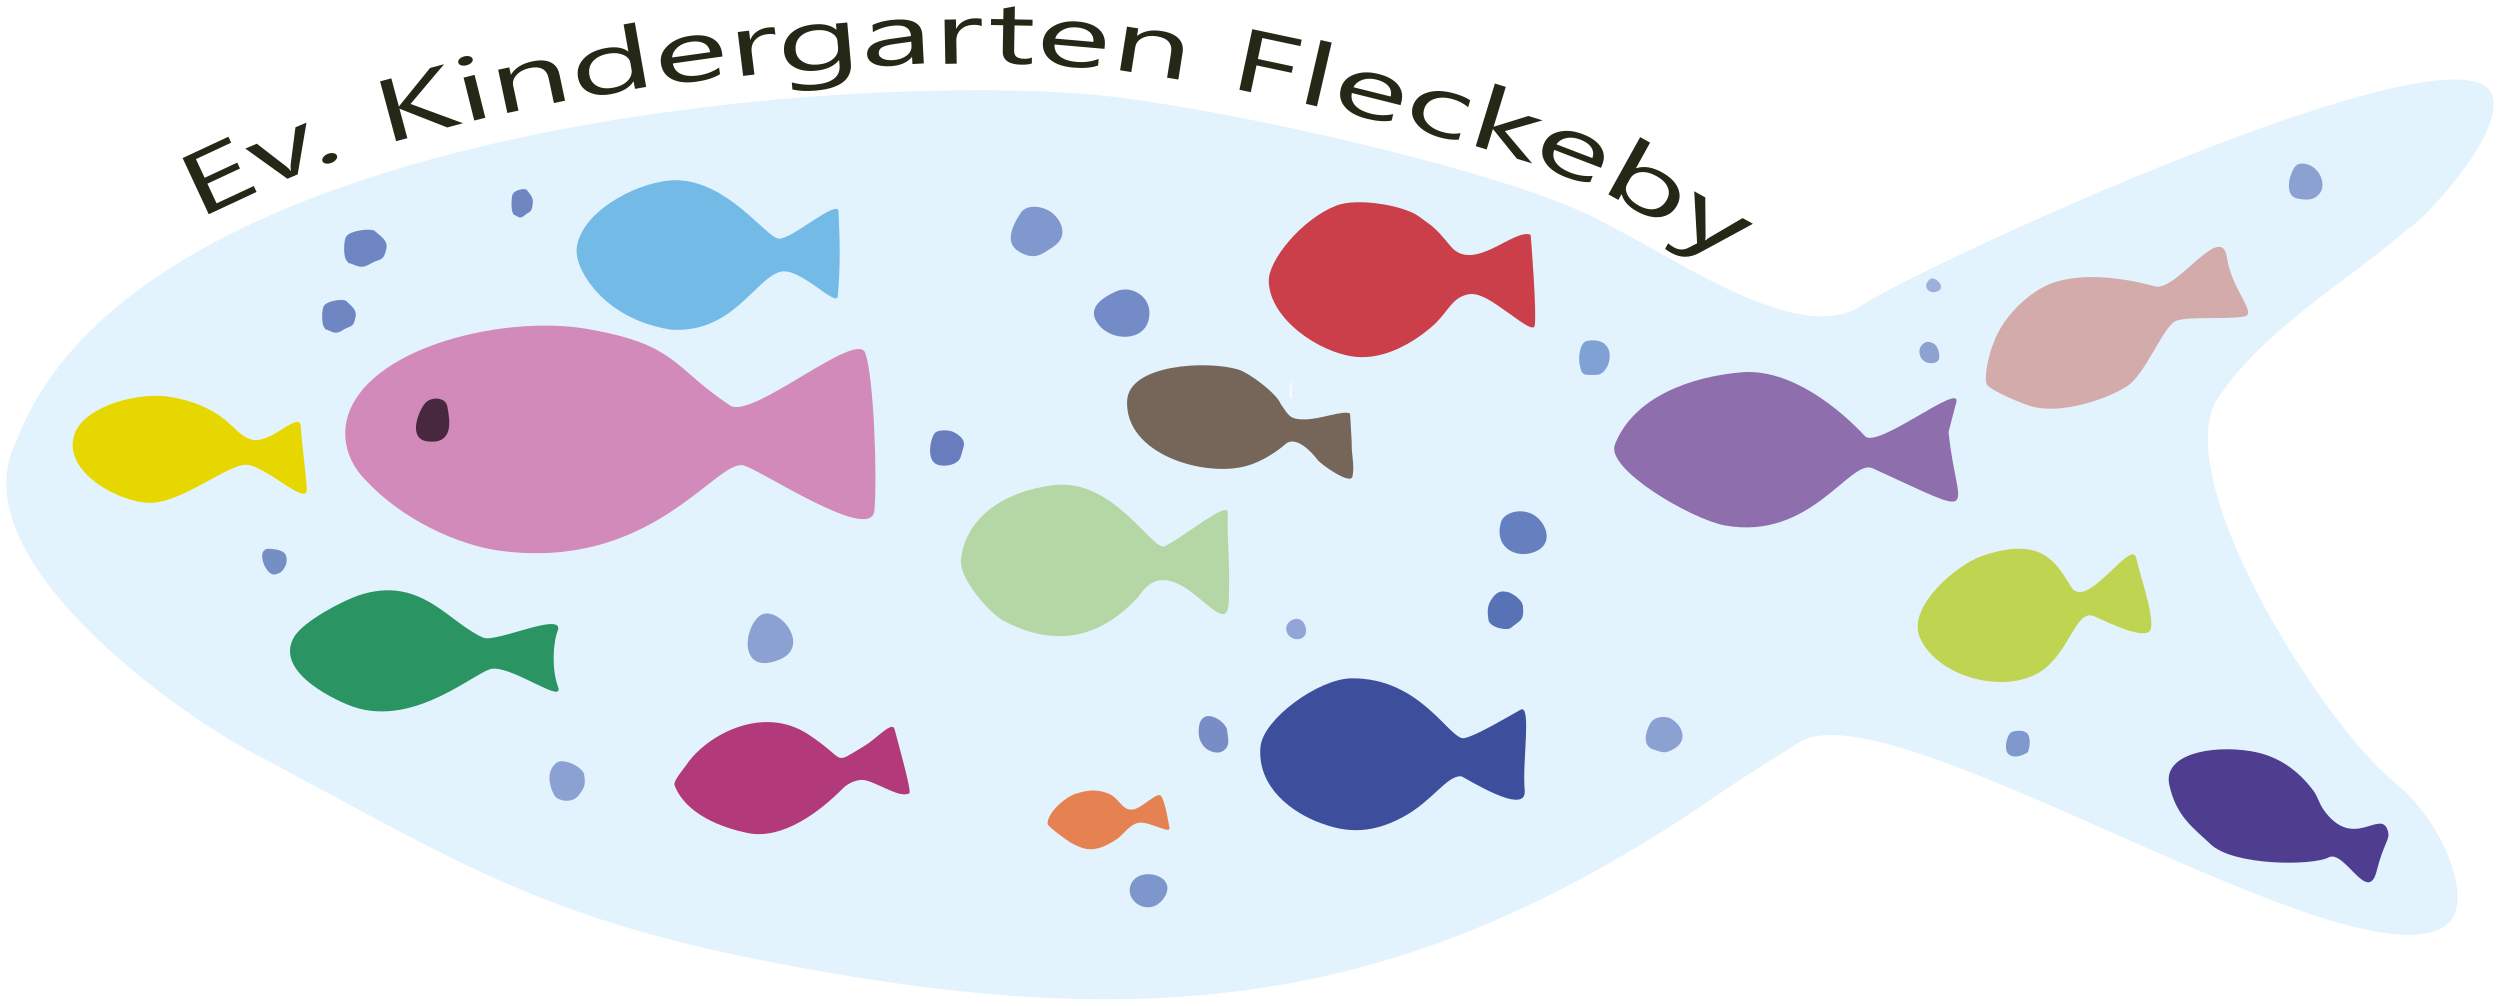 <?xml version="1.0" encoding="UTF-8" standalone="no"?>
<svg
   xmlns:dc="http://purl.org/dc/elements/1.1/"
   xmlns:cc="http://creativecommons.org/ns#"
   xmlns:rdf="http://www.w3.org/1999/02/22-rdf-syntax-ns#"
   xmlns:svg="http://www.w3.org/2000/svg"
   xmlns="http://www.w3.org/2000/svg"
   xmlns:sodipodi="http://sodipodi.sourceforge.net/DTD/sodipodi-0.dtd"
   xmlns:inkscape="http://www.inkscape.org/namespaces/inkscape"
   width="395.64pt"
   height="159.144pt"
   viewBox="0 0 395.64 159.144"
   version="1.2"
   id="svg1650"
   sodipodi:docname="Kindergartenfisch-ohne-Adresse.svg"
   inkscape:version="0.92.5 (2060ec1f9f, 2020-04-08)">
  <defs
     id="defs1654" />
  <sodipodi:namedview
     pagecolor="#ffffff"
     bordercolor="#666666"
     borderopacity="1"
     objecttolerance="10"
     gridtolerance="10"
     guidetolerance="10"
     inkscape:pageopacity="0"
     inkscape:pageshadow="2"
     inkscape:window-width="1920"
     inkscape:window-height="1048"
     id="namedview1652"
     showgrid="false"
     inkscape:zoom="3.2813956"
     inkscape:cx="263.75972"
     inkscape:cy="106.0958"
     inkscape:window-x="1920"
     inkscape:window-y="0"
     inkscape:window-maximized="1"
     inkscape:current-layer="svg1650" />
  <path
     inkscape:connector-curvature="0"
     id="path1573"
     d="m 40.602,30.379 -7.562,3.527 -4.141,-8.887 7.246,-3.379 0.438,0.941 -5.574,2.602 1.379,2.953 5.156,-2.402 0.438,0.934 -5.156,2.406 1.449,3.109 5.891,-2.746 z m 7.902,-10.973 -1.395,8.195 -1.625,0.691 -6.656,-4.777 1.816,-0.773 4.617,3.566 c 0.344,0.258 0.59,0.508 0.75,0.746 l 0.035,-0.02 C 45.98,26.684 45.961,26.344 46,26.023 l 0.754,-5.875 z m 3.938,6.375 C 52.125,25.902 51.832,25.934 51.555,25.879 51.281,25.824 51.105,25.699 51.031,25.5 50.953,25.305 51,25.094 51.168,24.867 c 0.168,-0.227 0.406,-0.402 0.723,-0.523 0.32,-0.125 0.621,-0.156 0.902,-0.102 0.281,0.059 0.457,0.184 0.531,0.379 0.078,0.195 0.027,0.406 -0.141,0.633 -0.176,0.227 -0.422,0.402 -0.742,0.527 m 20.832,-6.277 -2.484,0.668 -7.035,-2.758 C 63.488,17.312 63.324,17.238 63.262,17.191 l -0.043,0.012 1.25,4.664 -1.781,0.477 -2.539,-9.469 1.781,-0.477 1.195,4.449 0.043,-0.012 c 0.07,-0.125 0.176,-0.266 0.316,-0.43 l 4.578,-5.652 2.219,-0.594 -5.309,6.289 z m 0.551,-9.168 c -0.312,0.078 -0.594,0.078 -0.844,0 -0.254,-0.078 -0.406,-0.219 -0.457,-0.422 -0.051,-0.203 0.016,-0.398 0.203,-0.59 0.188,-0.188 0.434,-0.324 0.746,-0.402 0.32,-0.078 0.609,-0.078 0.871,0 0.254,0.078 0.41,0.223 0.461,0.426 0.047,0.195 -0.023,0.387 -0.211,0.578 -0.191,0.195 -0.449,0.332 -0.77,0.41 z m 2.98,8.305 -1.75,0.438 -1.691,-6.793 1.746,-0.438 z m 12.621,-2.703 -1.766,0.375 -0.828,-3.906 c -0.309,-1.453 -1.316,-2 -3.02,-1.637 -0.879,0.188 -1.566,0.547 -2.055,1.086 -0.492,0.535 -0.668,1.113 -0.535,1.742 l 0.832,3.906 -1.766,0.375 -1.453,-6.848 1.762,-0.375 0.242,1.137 0.047,-0.008 c 0.641,-1.043 1.754,-1.73 3.328,-2.066 1.203,-0.254 2.176,-0.207 2.918,0.141 0.738,0.348 1.207,0.98 1.402,1.891 z m 12.836,-2.184 -1.773,0.312 -0.207,-1.172 -0.043,0.008 c -0.664,1.035 -1.855,1.703 -3.574,2.004 -1.391,0.246 -2.559,0.133 -3.496,-0.336 -0.945,-0.469 -1.508,-1.238 -1.695,-2.301 C 91.27,11.129 91.57,10.137 92.375,9.285 93.176,8.438 94.344,7.875 95.879,7.605 c 1.523,-0.27 2.695,-0.09 3.52,0.531 l 0.039,-0.008 -0.75,-4.266 1.773,-0.312 z M 99.938,10.949 99.758,9.934 C 99.66,9.379 99.281,8.957 98.621,8.676 c -0.656,-0.281 -1.441,-0.344 -2.348,-0.184 -1.082,0.191 -1.891,0.59 -2.426,1.191 -0.531,0.605 -0.723,1.34 -0.57,2.211 0.141,0.797 0.551,1.371 1.227,1.727 0.676,0.355 1.516,0.441 2.516,0.266 0.992,-0.176 1.754,-0.539 2.293,-1.09 0.535,-0.555 0.742,-1.172 0.625,-1.848 m 14.402,-2.012 -7.863,1.105 c 0.137,0.766 0.555,1.316 1.254,1.648 0.695,0.328 1.602,0.414 2.719,0.258 1.254,-0.176 2.371,-0.594 3.348,-1.258 l 0.148,1.043 c -0.914,0.578 -2.18,0.98 -3.789,1.207 -1.574,0.223 -2.852,0.082 -3.84,-0.422 -0.988,-0.504 -1.562,-1.324 -1.723,-2.469 -0.152,-1.078 0.219,-2.023 1.102,-2.844 0.887,-0.816 2.059,-1.328 3.516,-1.531 1.461,-0.207 2.625,-0.07 3.508,0.406 0.879,0.473 1.391,1.23 1.539,2.273 z m -1.961,-0.684 c -0.098,-0.641 -0.414,-1.105 -0.953,-1.395 -0.539,-0.285 -1.242,-0.367 -2.117,-0.246 -0.836,0.117 -1.527,0.406 -2.062,0.863 -0.531,0.457 -0.828,0.996 -0.879,1.621 z m 10.332,-2.777 c -0.332,-0.109 -0.789,-0.129 -1.379,-0.055 -0.766,0.094 -1.375,0.395 -1.832,0.906 -0.453,0.512 -0.637,1.152 -0.543,1.926 l 0.438,3.543 -1.789,0.219 -0.855,-6.949 1.789,-0.219 0.176,1.434 0.047,-0.008 c 0.191,-0.52 0.531,-0.945 1.023,-1.285 0.492,-0.34 1.059,-0.547 1.703,-0.629 0.469,-0.055 0.824,-0.066 1.082,-0.035 z m 11.938,4.508 c 0.223,2.559 -1.633,4.012 -5.57,4.355 -1.387,0.121 -2.609,0.066 -3.676,-0.172 l -0.098,-1.117 c 1.297,0.324 2.52,0.438 3.668,0.34 2.754,-0.242 4.051,-1.277 3.891,-3.102 l -0.066,-0.762 -0.039,0.004 c -0.777,0.965 -2.023,1.52 -3.738,1.672 -1.391,0.121 -2.539,-0.09 -3.441,-0.637 C 124.672,10.023 124.176,9.227 124.082,8.184 123.98,7 124.355,6.016 125.211,5.238 126.062,4.457 127.289,4 128.875,3.859 c 1.512,-0.133 2.66,0.148 3.461,0.836 l 0.039,-0.004 -0.082,-0.965 1.793,-0.16 z m -2.023,-2.438 -0.09,-1.031 c -0.047,-0.551 -0.387,-1 -1.023,-1.344 -0.637,-0.34 -1.406,-0.473 -2.301,-0.395 -1.109,0.098 -1.957,0.426 -2.539,0.98 -0.586,0.559 -0.836,1.285 -0.758,2.188 0.066,0.777 0.426,1.375 1.066,1.785 0.641,0.414 1.461,0.578 2.449,0.488 1.012,-0.086 1.809,-0.383 2.398,-0.879 0.594,-0.504 0.859,-1.102 0.797,-1.793 m 13.574,2.492 -1.801,0.098 -0.059,-1.094 h -0.043 c -0.738,0.883 -1.867,1.359 -3.387,1.438 -1.121,0.059 -2.004,-0.078 -2.656,-0.414 -0.652,-0.336 -0.992,-0.809 -1.027,-1.418 -0.066,-1.305 1.129,-2.133 3.59,-2.473 l 3.348,-0.469 c -0.062,-1.191 -0.863,-1.742 -2.406,-1.664 -1.352,0.07 -2.555,0.422 -3.617,1.051 l -0.059,-1.145 c 1.082,-0.496 2.34,-0.781 3.781,-0.855 2.637,-0.137 4.004,0.664 4.098,2.402 z m -1.988,-3.441 -2.691,0.375 C 140.688,7.09 140.066,7.25 139.652,7.457 139.238,7.664 139.043,8 139.066,8.469 c 0.019,0.344 0.227,0.609 0.633,0.809 0.398,0.195 0.926,0.273 1.578,0.242 0.891,-0.047 1.617,-0.281 2.176,-0.699 0.562,-0.422 0.824,-0.93 0.797,-1.527 z m 11.156,-2.461 c -0.316,-0.145 -0.773,-0.211 -1.363,-0.199 -0.773,0.016 -1.41,0.25 -1.918,0.711 -0.508,0.457 -0.754,1.078 -0.742,1.859 l 0.062,3.566 -1.801,0.031 -0.125,-7 1.805,-0.031 0.023,1.441 h 0.047 c 0.246,-0.496 0.629,-0.887 1.152,-1.172 0.523,-0.285 1.109,-0.434 1.762,-0.445 0.469,-0.008 0.824,0.02 1.078,0.078 z m 7.922,5.914 c -0.426,0.141 -0.988,0.203 -1.684,0.188 -1.969,-0.031 -2.938,-0.734 -2.914,-2.098 l 0.07,-4.145 -1.934,-0.035 0.016,-0.953 1.934,0.031 0.031,-1.707 L 160.613,1 l -0.035,2.07 2.832,0.051 -0.016,0.957 -2.832,-0.051 -0.07,3.945 c -0.008,0.469 0.113,0.805 0.367,1.012 0.254,0.203 0.676,0.312 1.266,0.32 0.457,0.008 0.848,-0.059 1.184,-0.207 z m 11.504,-2.316 -7.91,-0.691 c -0.035,0.781 0.246,1.41 0.852,1.887 0.605,0.48 1.469,0.766 2.594,0.867 1.262,0.109 2.441,-0.047 3.543,-0.473 l -0.09,1.047 c -1.023,0.359 -2.344,0.469 -3.961,0.324 -1.582,-0.137 -2.801,-0.562 -3.648,-1.273 -0.852,-0.715 -1.227,-1.645 -1.125,-2.793 0.094,-1.086 0.668,-1.926 1.715,-2.52 1.051,-0.598 2.305,-0.832 3.77,-0.703 1.469,0.125 2.574,0.52 3.328,1.18 0.75,0.66 1.078,1.516 0.984,2.562 z M 173.039,6.629 c 0.051,-0.645 -0.156,-1.168 -0.617,-1.57 -0.461,-0.402 -1.125,-0.641 -2.004,-0.719 -0.844,-0.074 -1.582,0.051 -2.203,0.379 -0.625,0.324 -1.035,0.785 -1.227,1.383 z m 13.441,5.953 -1.781,-0.281 0.625,-3.941 C 185.555,6.891 184.812,6.02 183.09,5.75 c -0.887,-0.145 -1.656,-0.051 -2.305,0.273 -0.648,0.324 -1.023,0.805 -1.121,1.438 l -0.625,3.945 -1.781,-0.285 1.094,-6.914 1.781,0.285 -0.184,1.145 0.047,0.008 c 0.973,-0.738 2.258,-0.984 3.852,-0.73 1.215,0.191 2.102,0.582 2.672,1.176 0.566,0.586 0.777,1.344 0.629,2.266 z m 19.309,-5.285 -6.016,-1.281 -0.707,3.316 5.566,1.184 -0.215,1.012 -5.566,-1.184 -0.902,4.246 -1.805,-0.383 2.039,-9.59 7.82,1.664 z m 2.629,9.535 -1.758,-0.406 2.332,-10.094 1.754,0.402 z m 13.23,-0.191 -7.707,-1.922 c -0.156,0.766 0.023,1.43 0.547,1.996 0.523,0.566 1.332,0.988 2.426,1.262 1.23,0.305 2.418,0.336 3.574,0.086 l -0.254,1.023 c -1.066,0.195 -2.391,0.094 -3.965,-0.301 -1.539,-0.383 -2.676,-0.992 -3.402,-1.828 -0.73,-0.84 -0.953,-1.816 -0.676,-2.934 0.266,-1.059 0.965,-1.797 2.09,-2.223 1.129,-0.426 2.406,-0.461 3.836,-0.105 1.43,0.355 2.457,0.918 3.098,1.688 0.637,0.77 0.828,1.664 0.574,2.688 z m -1.562,-1.367 c 0.148,-0.629 0.027,-1.18 -0.359,-1.648 -0.395,-0.469 -1.016,-0.809 -1.871,-1.023 -0.824,-0.203 -1.57,-0.195 -2.234,0.027 -0.668,0.223 -1.145,0.613 -1.426,1.176 z m 10.766,6.828 c -0.918,0.074 -1.949,-0.055 -3.086,-0.379 -1.543,-0.441 -2.699,-1.109 -3.465,-2.008 -0.766,-0.891 -1.012,-1.84 -0.727,-2.836 0.32,-1.105 1.086,-1.852 2.301,-2.23 1.211,-0.379 2.668,-0.324 4.375,0.164 0.949,0.273 1.754,0.621 2.414,1.047 l -0.316,1.105 c -0.703,-0.582 -1.508,-1.004 -2.426,-1.266 -1.102,-0.316 -2.078,-0.328 -2.926,-0.039 -0.848,0.289 -1.391,0.836 -1.621,1.637 -0.227,0.789 -0.07,1.508 0.465,2.152 0.535,0.645 1.359,1.129 2.48,1.453 0.941,0.27 1.887,0.328 2.824,0.176 z m 11.625,3.758 -2.414,-0.738 -3.766,-4.668 -0.043,-0.012 -0.98,3.215 -1.727,-0.527 3.031,-9.91 1.723,0.527 -1.918,6.281 0.043,0.016 5.449,-1.688 2.258,0.691 -5.973,1.703 z m 10.898,0.703 -7.41,-2.844 c -0.254,0.738 -0.152,1.422 0.297,2.047 0.449,0.625 1.199,1.141 2.254,1.547 1.184,0.453 2.359,0.629 3.539,0.523 l -0.379,0.98 c -1.082,0.066 -2.383,-0.195 -3.898,-0.777 -1.484,-0.57 -2.535,-1.312 -3.152,-2.23 -0.625,-0.922 -0.727,-1.918 -0.312,-2.996 0.391,-1.016 1.172,-1.664 2.344,-1.953 1.172,-0.281 2.441,-0.164 3.816,0.367 1.379,0.527 2.332,1.211 2.871,2.051 0.543,0.84 0.621,1.754 0.242,2.738 z m -1.379,-1.547 c 0.223,-0.605 0.168,-1.168 -0.16,-1.68 -0.332,-0.512 -0.91,-0.926 -1.73,-1.242 -0.793,-0.305 -1.535,-0.387 -2.223,-0.246 -0.688,0.141 -1.207,0.469 -1.559,0.992 z m 4.652,5.754 -0.039,-0.02 -0.492,0.887 -1.578,-0.875 5.027,-9.062 1.574,0.871 -2.227,4.02 0.039,0.02 c 1.227,-0.383 2.586,-0.16 4.078,0.668 1.258,0.695 2.098,1.52 2.504,2.461 0.41,0.945 0.359,1.879 -0.148,2.797 -0.57,1.023 -1.422,1.625 -2.566,1.797 -1.141,0.172 -2.406,-0.129 -3.797,-0.898 -1.301,-0.723 -2.09,-1.609 -2.375,-2.664 z m 1.328,-2.488 -0.473,0.852 c -0.281,0.508 -0.258,1.086 0.078,1.73 0.332,0.648 0.902,1.191 1.715,1.645 0.957,0.527 1.828,0.715 2.621,0.562 0.793,-0.156 1.418,-0.637 1.867,-1.445 0.375,-0.684 0.418,-1.355 0.125,-2.027 -0.289,-0.664 -0.867,-1.238 -1.73,-1.715 C 261.262,27.375 260.418,27.164 259.641,27.25 c -0.777,0.09 -1.332,0.434 -1.664,1.031 m 19.434,7.137 -8.461,4.594 c -1.512,0.824 -2.996,0.828 -4.453,0.02 -0.41,-0.23 -0.738,-0.445 -0.984,-0.648 L 264,38.504 c 0.297,0.262 0.59,0.469 0.871,0.625 0.793,0.438 1.551,0.477 2.277,0.105 l 1.43,-0.727 -0.457,-8.238 1.75,0.969 0.047,6.188 c 0,0.078 -0.019,0.27 -0.055,0.578 l 0.059,0.031 c 0.086,-0.078 0.23,-0.195 0.441,-0.352 l 5.414,-3.172 z m 0,0"
     style="fill:#262817;fill-opacity:1;fill-rule:nonzero;stroke:none" />
  <path
     inkscape:connector-curvature="0"
     id="path1575"
     d="m 350.539,63.691 c 7.398,-11.48 20.402,-18.719 30.723,-27.598 1.746,-0.789 15.066,-14.633 13.199,-20.879 C 390.535,2.074 304.07,42.047 294.621,48.332 284.086,55.344 263.18,39.211 250.223,33.453 232.766,25.695 190.445,16.547 172.941,14.973 135.012,11.559 21.621,19.18 2.543,69.934 -6.602,88.109 27.375,112.477 39.98,119.133 c 30.754,16.242 44.359,25.754 81.172,32.969 57.695,11.309 96.672,7.996 142.27,-20.73 8,-5.039 6.793,-4.852 21.359,-13.918 14.566,-9.066 87.363,39.387 102.238,29.039 4.957,-3.445 -0.469,-16.633 -7.918,-22.559 -11.016,-8.766 -35.172,-46.387 -28.562,-60.242"
     style="fill:#e3f3fd;fill-opacity:1;fill-rule:evenodd;stroke:none" />
  <path
     inkscape:connector-curvature="0"
     id="path1577"
     d="m 213.914,69.973 -0.254,-4.512 c -0.992,-0.621 -4.707,0.914 -7.203,0.914 -2.379,0 -2.484,-0.59 -3.781,-2.453 -0.59,-1.617 -4.98,-4.93 -6.719,-5.445 -4.918,-1.469 -17.305,-0.844 -17.582,4.938 -0.406,8.516 12.285,12.184 18.914,10.32 2.113,-0.594 4.457,-1.973 6.121,-3.445 1.684,-1.492 4.301,1.391 5.07,2.449 0.527,0.723 5.312,4.152 5.57,2.629 0.344,-2.047 -0.191,-3.156 -0.137,-5.395"
     style="fill:#756659;fill-opacity:1;fill-rule:evenodd;stroke:none" />
  <path
     inkscape:connector-curvature="0"
     id="path1579"
     d="m 204.223,60.492 h 0.238 v 2.641 c -0.16,-0.16 -0.32,-0.32 -0.48,-0.48 0.082,-0.719 0.16,-1.441 0.242,-2.16"
     style="fill:#faf8fa;fill-opacity:1;fill-rule:nonzero;stroke:none" />
  <path
     inkscape:connector-curvature="0"
     id="path1581"
     d="m 39.055,73.555 c 2.977,0.164 9.609,6.66 9.492,3.91 C 48.43,74.719 47.75,70.352 47.613,67.574 c -0.137,-2.781 -4.395,2.52 -7.547,2.039 -3.152,-0.484 -3.621,-5.016 -12.805,-6.75 -5.191,-0.984 -13.48,1.359 -15.289,5.406 -2.668,5.949 6.457,11.16 11.574,11.309 5.117,0.152 12.531,-6.191 15.508,-6.023"
     style="fill:#e6d700;fill-opacity:1;fill-rule:evenodd;stroke:none" />
  <path
     inkscape:connector-curvature="0"
     id="path1583"
     d="m 138.379,80.801 c 0.48,-5.379 -0.09,-21.191 -1.445,-24.938 -1.355,-3.742 -17.902,10.562 -21.359,8.324 -9.234,-6.082 -8.273,-9.637 -22.672,-12.133 -12.738,-2.207 -33.66,2.594 -37.645,13.156 -1.441,3.875 -0.172,7.488 1.754,9.828 6.215,7.297 15.844,11.266 21.926,12.098 24.031,3.297 34.141,-14.148 38.605,-13.508 2.234,0.32 20.352,12.547 20.836,7.172"
     style="fill:#d18aba;fill-opacity:1;fill-rule:evenodd;stroke:none" />
  <path
     inkscape:connector-curvature="0"
     id="path1585"
     d="m 106.133,52.164 c 9.691,0.688 13.23,-7.867 17.254,-9.125 3.109,-0.973 9.027,5.793 9.199,3.812 0.445,-5.07 0.324,-8.926 0.113,-13.391 -0.102,-2.074 -7.441,4.465 -9.445,4.309 -2.008,-0.152 -8.078,-9.16 -16.246,-9.25 -5.238,-0.055 -14.531,4.367 -15.687,10.336 -0.547,2.836 2.039,6.594 4.59,8.77 3.23,2.758 6.906,4.012 10.223,4.539"
     style="fill:#73bae6;fill-opacity:1;fill-rule:evenodd;stroke:none" />
  <path
     inkscape:connector-curvature="0"
     id="path1587"
     d="m 51.332,48.324 -0.062,0.074 c -0.371,0.453 -0.441,3.023 0.094,3.484 0.008,0.004 0.129,0.215 0.133,0.242 1.023,0.211 1.398,1.02 2.789,0.105 1.188,-0.781 1.613,-0.223 1.98,-2.023 0.25,-1.219 -0.641,-1.75 -1.484,-2.586 -0.594,-0.391 -3.004,0.02 -3.449,0.703"
     style="fill:#6e87c2;fill-opacity:1;fill-rule:evenodd;stroke:none" />
  <path
     inkscape:connector-curvature="0"
     id="path1589"
     d="m 54.906,37.309 -0.078,0.086 c -0.469,0.512 -0.562,3.426 0.117,3.945 0.012,0.008 0.16,0.246 0.168,0.273 1.293,0.246 1.766,1.156 3.52,0.125 1.5,-0.887 2.035,-0.254 2.5,-2.297 0.312,-1.379 -0.809,-1.98 -1.875,-2.926 -0.75,-0.441 -3.789,0.02 -4.352,0.793"
     style="fill:#6e87c2;fill-opacity:1;fill-rule:evenodd;stroke:none" />
  <path
     inkscape:connector-curvature="0"
     id="path1591"
     d="m 81.176,30.672 -0.039,0.062 c -0.234,0.391 -0.281,2.621 0.059,3.02 0.008,0.004 0.082,0.188 0.086,0.211 0.648,0.184 0.887,0.883 1.77,0.094 0.758,-0.676 1.027,-0.195 1.258,-1.758 0.16,-1.055 -0.406,-1.516 -0.941,-2.238 -0.379,-0.34 -1.906,0.016 -2.191,0.609"
     style="fill:#6e87c2;fill-opacity:1;fill-rule:evenodd;stroke:none" />
  <path
     inkscape:connector-curvature="0"
     id="path1593"
     d="m 242.227,37.156 c -2.648,-1.094 -9.059,6.195 -12.695,1.77 -2.641,-3.211 -2.727,-2.984 -4.973,-4.668 -2.25,-1.688 -9.68,-3.055 -13.102,-1.715 -5.387,2.109 -10.738,8.582 -10.668,11.953 0.121,5.969 7.93,11.289 13.582,11.957 4.715,0.555 9.352,-2.289 12.141,-4.68 2.789,-2.391 3.09,-4.633 5.852,-5.195 2.121,-0.434 4.953,2.059 6.836,3.285 0.629,0.41 3.438,2.699 3.664,1.723 0.395,-1.688 -0.602,-14.414 -0.637,-14.43"
     style="fill:#ca3f4a;fill-opacity:1;fill-rule:evenodd;stroke:none" />
  <path
     inkscape:connector-curvature="0"
     id="path1595"
     d="m 194.293,81.062 c 0.043,-1.891 -7.312,4.125 -9.93,5.375 -1.961,0.938 -8.082,-10.828 -17.617,-9.664 -8.195,1 -13.969,5.375 -14.668,11.742 -0.352,3.188 4.766,8.719 6.75,9.742 l 0.176,0.086 c 8.113,4.18 14.992,2.625 20.918,-3.641 0.113,-0.121 0.188,-0.168 0.219,-0.219 5.738,-9.113 14.121,8.586 14.332,0.559 0.195,-7.32 -0.293,-8.82 -0.18,-13.98"
     style="fill:#b5d7a6;fill-opacity:1;fill-rule:evenodd;stroke:none" />
  <path
     inkscape:connector-curvature="0"
     id="path1597"
     d="m 203.613,99.957 c 0.609,1.891 3.891,1.555 2.91,-1.004 -0.777,-2.027 -3.449,-0.676 -2.91,1.004"
     style="fill:#91a6d7;fill-opacity:1;fill-rule:evenodd;stroke:none" />
  <path
     inkscape:connector-curvature="0"
     id="path1599"
     d="m 189.695,115.914 c 0.016,0.973 0.395,1.875 1.129,2.508 0.574,0.5 1.82,0.945 2.605,0.496 1.289,-0.746 0.977,-1.715 0.758,-3.414 -0.262,-1.562 -4.57,-4.199 -4.492,0.41"
     style="fill:#788cc5;fill-opacity:1;fill-rule:evenodd;stroke:none" />
  <path
     inkscape:connector-curvature="0"
     id="path1601"
     d="m 120.133,97.531 c -2.652,2.242 -3.027,9.492 3.281,6.828 5.266,-2.223 -0.629,-9.074 -3.281,-6.828"
     style="fill:#8aa1d1;fill-opacity:1;fill-rule:evenodd;stroke:none" />
  <path
     inkscape:connector-curvature="0"
     id="path1603"
     d="m 143.91,125.551 c 0.434,-0.207 -1.914,-8.473 -2.34,-10.148 -0.355,-1.406 -2.93,1.562 -4.738,2.625 -5.328,3.137 -2.508,2.395 -8.922,-1.812 -7.363,-4.832 -16.273,0.324 -19.219,4.746 -0.262,0.398 -2.188,2.629 -1.945,3.285 1.715,4.609 7.5,6.762 11.621,7.594 5.492,1.105 11.414,-3.414 15.066,-7.113 0.848,-0.859 2.461,-1.531 3.602,-1.223 2.348,0.633 5.355,2.82 6.875,2.047"
     style="fill:#b33a7a;fill-opacity:1;fill-rule:evenodd;stroke:none" />
  <path
     inkscape:connector-curvature="0"
     id="path1605"
     d="m 88.328,99.648 c 0.617,-2.84 -9.91,2.109 -11.844,1.27 -5.578,-2.422 -9.922,-9.992 -19.785,-6.676 -2.305,0.777 -8.68,4.02 -10.172,6.59 -3.32,5.738 7.383,10.344 9.328,11.008 10.004,3.422 19.836,-6.023 22.184,-6.023 h 0.184 c 3.449,0 11.121,5.672 10.094,2.883 -1.031,-2.789 -0.836,-7.027 0.012,-9.051"
     style="fill:#2b9463;fill-opacity:1;fill-rule:evenodd;stroke:none" />
  <path
     inkscape:connector-curvature="0"
     id="path1607"
     d="m 148.156,68.352 c -0.77,0.395 -1.664,4.02 -0.129,5.023 0.973,0.633 3.723,0.387 4.078,-1.27 0.301,-1.418 1.242,-2.383 -1.09,-3.68 -0.637,-0.355 -2.086,-0.465 -2.859,-0.074"
     style="fill:#687dbd;fill-opacity:1;fill-rule:evenodd;stroke:none" />
  <path
     inkscape:connector-curvature="0"
     id="path1609"
     d="m 176.586,46.129 c -2.293,1.043 -4.898,2.797 -2.547,5.461 2.34,2.652 7.867,2.414 7.867,-2.062 0,-2.828 -3.027,-4.445 -5.32,-3.398"
     style="fill:#738cc7;fill-opacity:1;fill-rule:evenodd;stroke:none" />
  <path
     inkscape:connector-curvature="0"
     id="path1611"
     d="m 161.531,33.699 c -1.234,1.855 -2.668,4.684 -0.289,6.109 2.527,1.516 3.668,0.387 5.395,-0.715 2.973,-1.902 0.922,-5.008 -0.863,-5.867 -1.785,-0.859 -3.531,-0.598 -4.242,0.473"
     style="fill:#7f99cf;fill-opacity:1;fill-rule:evenodd;stroke:none" />
  <path
     inkscape:connector-curvature="0"
     id="path1613"
     d="m 237.547,82.625 c -1.117,3.688 1.879,5.602 4.645,4.93 3.609,-0.883 2.918,-4.109 1.023,-5.719 -1.898,-1.609 -5.141,-0.957 -5.668,0.789"
     style="fill:#667fbf;fill-opacity:1;fill-rule:evenodd;stroke:none" />
  <path
     inkscape:connector-curvature="0"
     id="path1615"
     d="m 308.371,68.371 1.227,-4.73 c 0.844,-3.266 -12.512,7.457 -14.445,5.383 -4.055,-4.352 -11.805,-10.766 -19.566,-10.105 -7.762,0.664 -17.023,3.762 -20.02,11.43 -1.523,3.91 12.18,11.852 17.402,12.805 13.641,2.492 19.836,-10.664 23.387,-9.043 17.988,8.215 13.32,7.219 12.016,-5.738"
     style="fill:#8f6eae;fill-opacity:1;fill-rule:evenodd;stroke:none" />
  <path
     inkscape:connector-curvature="0"
     id="path1617"
     d="m 251.168,53.945 c -1.078,0.188 -1.465,2.426 -1.145,3.902 0.324,1.477 0.383,1.57 2.707,1.469 2.324,-0.102 3.582,-6.246 -1.562,-5.371"
     style="fill:#7fa1d4;fill-opacity:1;fill-rule:evenodd;stroke:none" />
  <path
     inkscape:connector-curvature="0"
     id="path1619"
     d="m 352.438,40.816 c -0.852,-6.031 -8,5.469 -11.445,4.496 -4.332,-1.223 -12.402,-2.605 -17.535,0.066 -3.359,1.75 -6.883,5.441 -8.043,9.148 -0.461,0.746 -1.648,5.527 -0.918,6.426 0.727,0.902 5.516,2.996 7.27,3.43 4.617,1.148 11.523,-1.176 14.711,-3.164 3.188,-1.988 5.875,-9.801 8.008,-10.484 2.133,-0.684 7.895,-0.141 10.656,-0.645 2.199,-0.402 -1.996,-4.289 -2.703,-9.273"
     style="fill:#d4abab;fill-opacity:1;fill-rule:evenodd;stroke:none" />
  <path
     inkscape:connector-curvature="0"
     id="path1621"
     d="m 362.684,27.316 -0.125,0.32 c -0.48,1.223 -0.648,3.477 1.016,3.785 1.496,0.281 2.918,0.402 3.82,-1.285 0.598,-1.578 -0.582,-3.992 -2.801,-4.238 -1.055,-0.113 -1.508,0.398 -1.91,1.418"
     style="fill:#8aa1d1;fill-opacity:1;fill-rule:evenodd;stroke:none" />
  <path
     inkscape:connector-curvature="0"
     id="path1623"
     d="m 340.387,99.512 c 0.508,-2.117 -1.566,-8.008 -2.32,-11.219 -0.754,-3.207 -7.871,8.539 -10.297,4.578 -2.535,-4.141 -4.809,-8.008 -14.035,-4.91 -4.129,1.387 -11.941,8.117 -9.93,12.867 2.684,6.324 13.359,9.141 19.098,5.477 4.609,-2.945 5.625,-10.074 8.516,-8.777 1.988,0.891 8.461,4.105 8.969,1.984"
     style="fill:#bfd451;fill-opacity:1;fill-rule:evenodd;stroke:none" />
  <path
     inkscape:connector-curvature="0"
     id="path1625"
     d="m 368.516,135.688 c 2.5,-1.332 6.234,7.609 7.602,2.168 1.199,-4.762 2.207,-4.922 1.762,-6.398 -1.094,-3.637 -5.5,3.422 -10.227,-3.414 -0.637,-0.918 -0.883,-2.027 -1.535,-2.898 -2.367,-3.16 -5.508,-5.555 -9.945,-6.273 -6.277,-1.012 -13.922,0.5 -12.867,5.34 1.105,5.059 3.867,6.828 6.484,9.348 3.652,3.523 16.227,3.457 18.727,2.129"
     style="fill:#4f3d8f;fill-opacity:1;fill-rule:evenodd;stroke:none" />
  <path
     inkscape:connector-curvature="0"
     id="path1627"
     d="m 317.805,119.289 c 0.855,0.832 2.297,0.312 3.141,-0.281 0.023,-0.016 0.289,-1.016 0.281,-1.418 -0.016,-0.457 -0.066,-1.605 -0.75,-1.723 -0.062,-0.266 -1.535,-0.324 -2.137,0 -0.793,0.434 -1.242,2.738 -0.535,3.422"
     style="fill:#7f99cf;fill-opacity:1;fill-rule:evenodd;stroke:none" />
  <path
     inkscape:connector-curvature="0"
     id="path1629"
     d="m 261.73,118.641 c 1.551,0.461 1.707,0.699 3.23,-0.164 1.973,-1.117 1.621,-3.398 -0.445,-4.711 -0.598,-0.379 -2.562,-0.633 -3.352,0.719 -0.789,1.352 -1.312,3.621 0.566,4.156"
     style="fill:#8aa1d1;fill-opacity:1;fill-rule:evenodd;stroke:none" />
  <path
     inkscape:connector-curvature="0"
     id="path1631"
     d="m 240.645,112.32 c -1.777,0.973 -7.195,4.23 -8.957,4.504 -2.25,0.355 -6.816,-9.613 -17.816,-9.473 -5.219,0.066 -14.016,6.457 -14.395,10.855 -0.551,6.422 5.051,10.414 9.52,12.055 3.301,1.211 7.406,2.105 13.062,-0.977 4.711,-2.562 6.84,-6.504 9.16,-6.445 0.34,0.008 10.488,6.613 10.074,2.215 -0.418,-4.395 1.129,-13.707 -0.648,-12.734"
     style="fill:#3d4f9c;fill-opacity:1;fill-rule:evenodd;stroke:none" />
  <path
     inkscape:connector-curvature="0"
     id="path1633"
     d="m 175.27,125.523 c -1.879,-0.656 -3.035,-0.492 -4.926,0.055 -1.637,0.473 -4.609,2.949 -4.562,4.836 0.113,0.449 3.242,2.723 3.73,2.98 2.105,1.105 3.676,1.805 7.34,-0.668 0.922,-0.621 1.992,-2.422 3.559,-2.539 1.566,-0.121 4.801,1.82 4.664,0.879 -0.133,-0.941 -0.73,-4.367 -1.344,-5.113 -0.617,-0.746 -3.016,2.02 -4.492,2.168 -1.75,0.176 -2.09,-1.938 -3.969,-2.598"
     style="fill:#e68251;fill-opacity:1;fill-rule:evenodd;stroke:none" />
  <path
     inkscape:connector-curvature="0"
     id="path1635"
     d="m 179.055,139.785 c -1.418,2.816 2.98,5.668 5.211,2.23 2.227,-3.441 -3.793,-5.051 -5.211,-2.23"
     style="fill:#7d97cc;fill-opacity:1;fill-rule:evenodd;stroke:none" />
  <path
     inkscape:connector-curvature="0"
     id="path1637"
     d="m 87.676,125.797 c 0.484,0.973 2.859,1.461 3.93,0.039 0.766,-1.016 1.156,-1.543 0.832,-3.285 -0.207,-1.137 -3.27,-2.688 -4.363,-1.84 -1.09,0.848 -1.668,2.531 -0.398,5.086"
     style="fill:#8aa1d1;fill-opacity:1;fill-rule:evenodd;stroke:none" />
  <path
     inkscape:connector-curvature="0"
     id="path1639"
     d="M 44.773,87.328 C 44.07,86.957 43.672,86.965 42.875,86.852 c -2.266,-0.324 -1.336,2.895 -0.184,3.793 0.281,0.219 0.527,0.336 0.891,0.25 0.102,-0.023 0.656,-0.211 0.746,-0.27 0.484,-0.316 0.836,-0.926 0.988,-1.477 0.09,-0.324 0.16,-1.445 -0.543,-1.82"
     style="fill:#758fc5;fill-opacity:1;fill-rule:evenodd;stroke:none" />
  <path
     inkscape:connector-curvature="0"
     id="path1641"
     d="m 236.258,94.527 c -1.039,1.379 -0.84,2.312 -0.711,3.531 0.129,1.219 2.926,1.875 3.621,1.27 0.695,-0.605 1.184,-0.84 1.52,-1.242 0.336,-0.402 0.445,-1.055 0.324,-2.164 -0.121,-1.109 -1.891,-2.152 -2.406,-2.223 -0.516,-0.07 -1.402,-0.422 -2.348,0.828"
     style="fill:#5773b5;fill-opacity:1;fill-rule:evenodd;stroke:none" />
  <path
     inkscape:connector-curvature="0"
     id="path1643"
     d="m 305.016,54.094 c -0.422,0.035 -1.637,0.688 -1.137,2.227 0.5,1.535 3.098,1.512 3.035,0.133 -0.066,-1.375 -0.547,-1.812 -0.773,-1.992 -0.227,-0.18 -0.707,-0.406 -1.125,-0.367"
     style="fill:#8ca3cf;fill-opacity:1;fill-rule:evenodd;stroke:none" />
  <path
     inkscape:connector-curvature="0"
     id="path1645"
     d="m 306.914,45.934 c 0.93,-0.652 -0.781,-2.484 -1.633,-1.633 -1.25,1.242 0.328,2.551 1.633,1.633"
     style="fill:#9cb0d9;fill-opacity:1;fill-rule:evenodd;stroke:none" />
  <path
     inkscape:connector-curvature="0"
     id="path1647"
     d="m 67.75,63.754 c -0.926,0.621 -3.043,5.332 -0.238,5.785 3.895,0.629 3.492,-2.609 2.992,-5.207 C 70.316,63.34 68.844,63.012 67.75,63.754 Z m 0,0"
     style="fill:#47283f;fill-opacity:1;fill-rule:evenodd;stroke:#47283f;stroke-width:0.567;stroke-linecap:butt;stroke-linejoin:miter;stroke-miterlimit:22.926;stroke-opacity:1" />
</svg>
